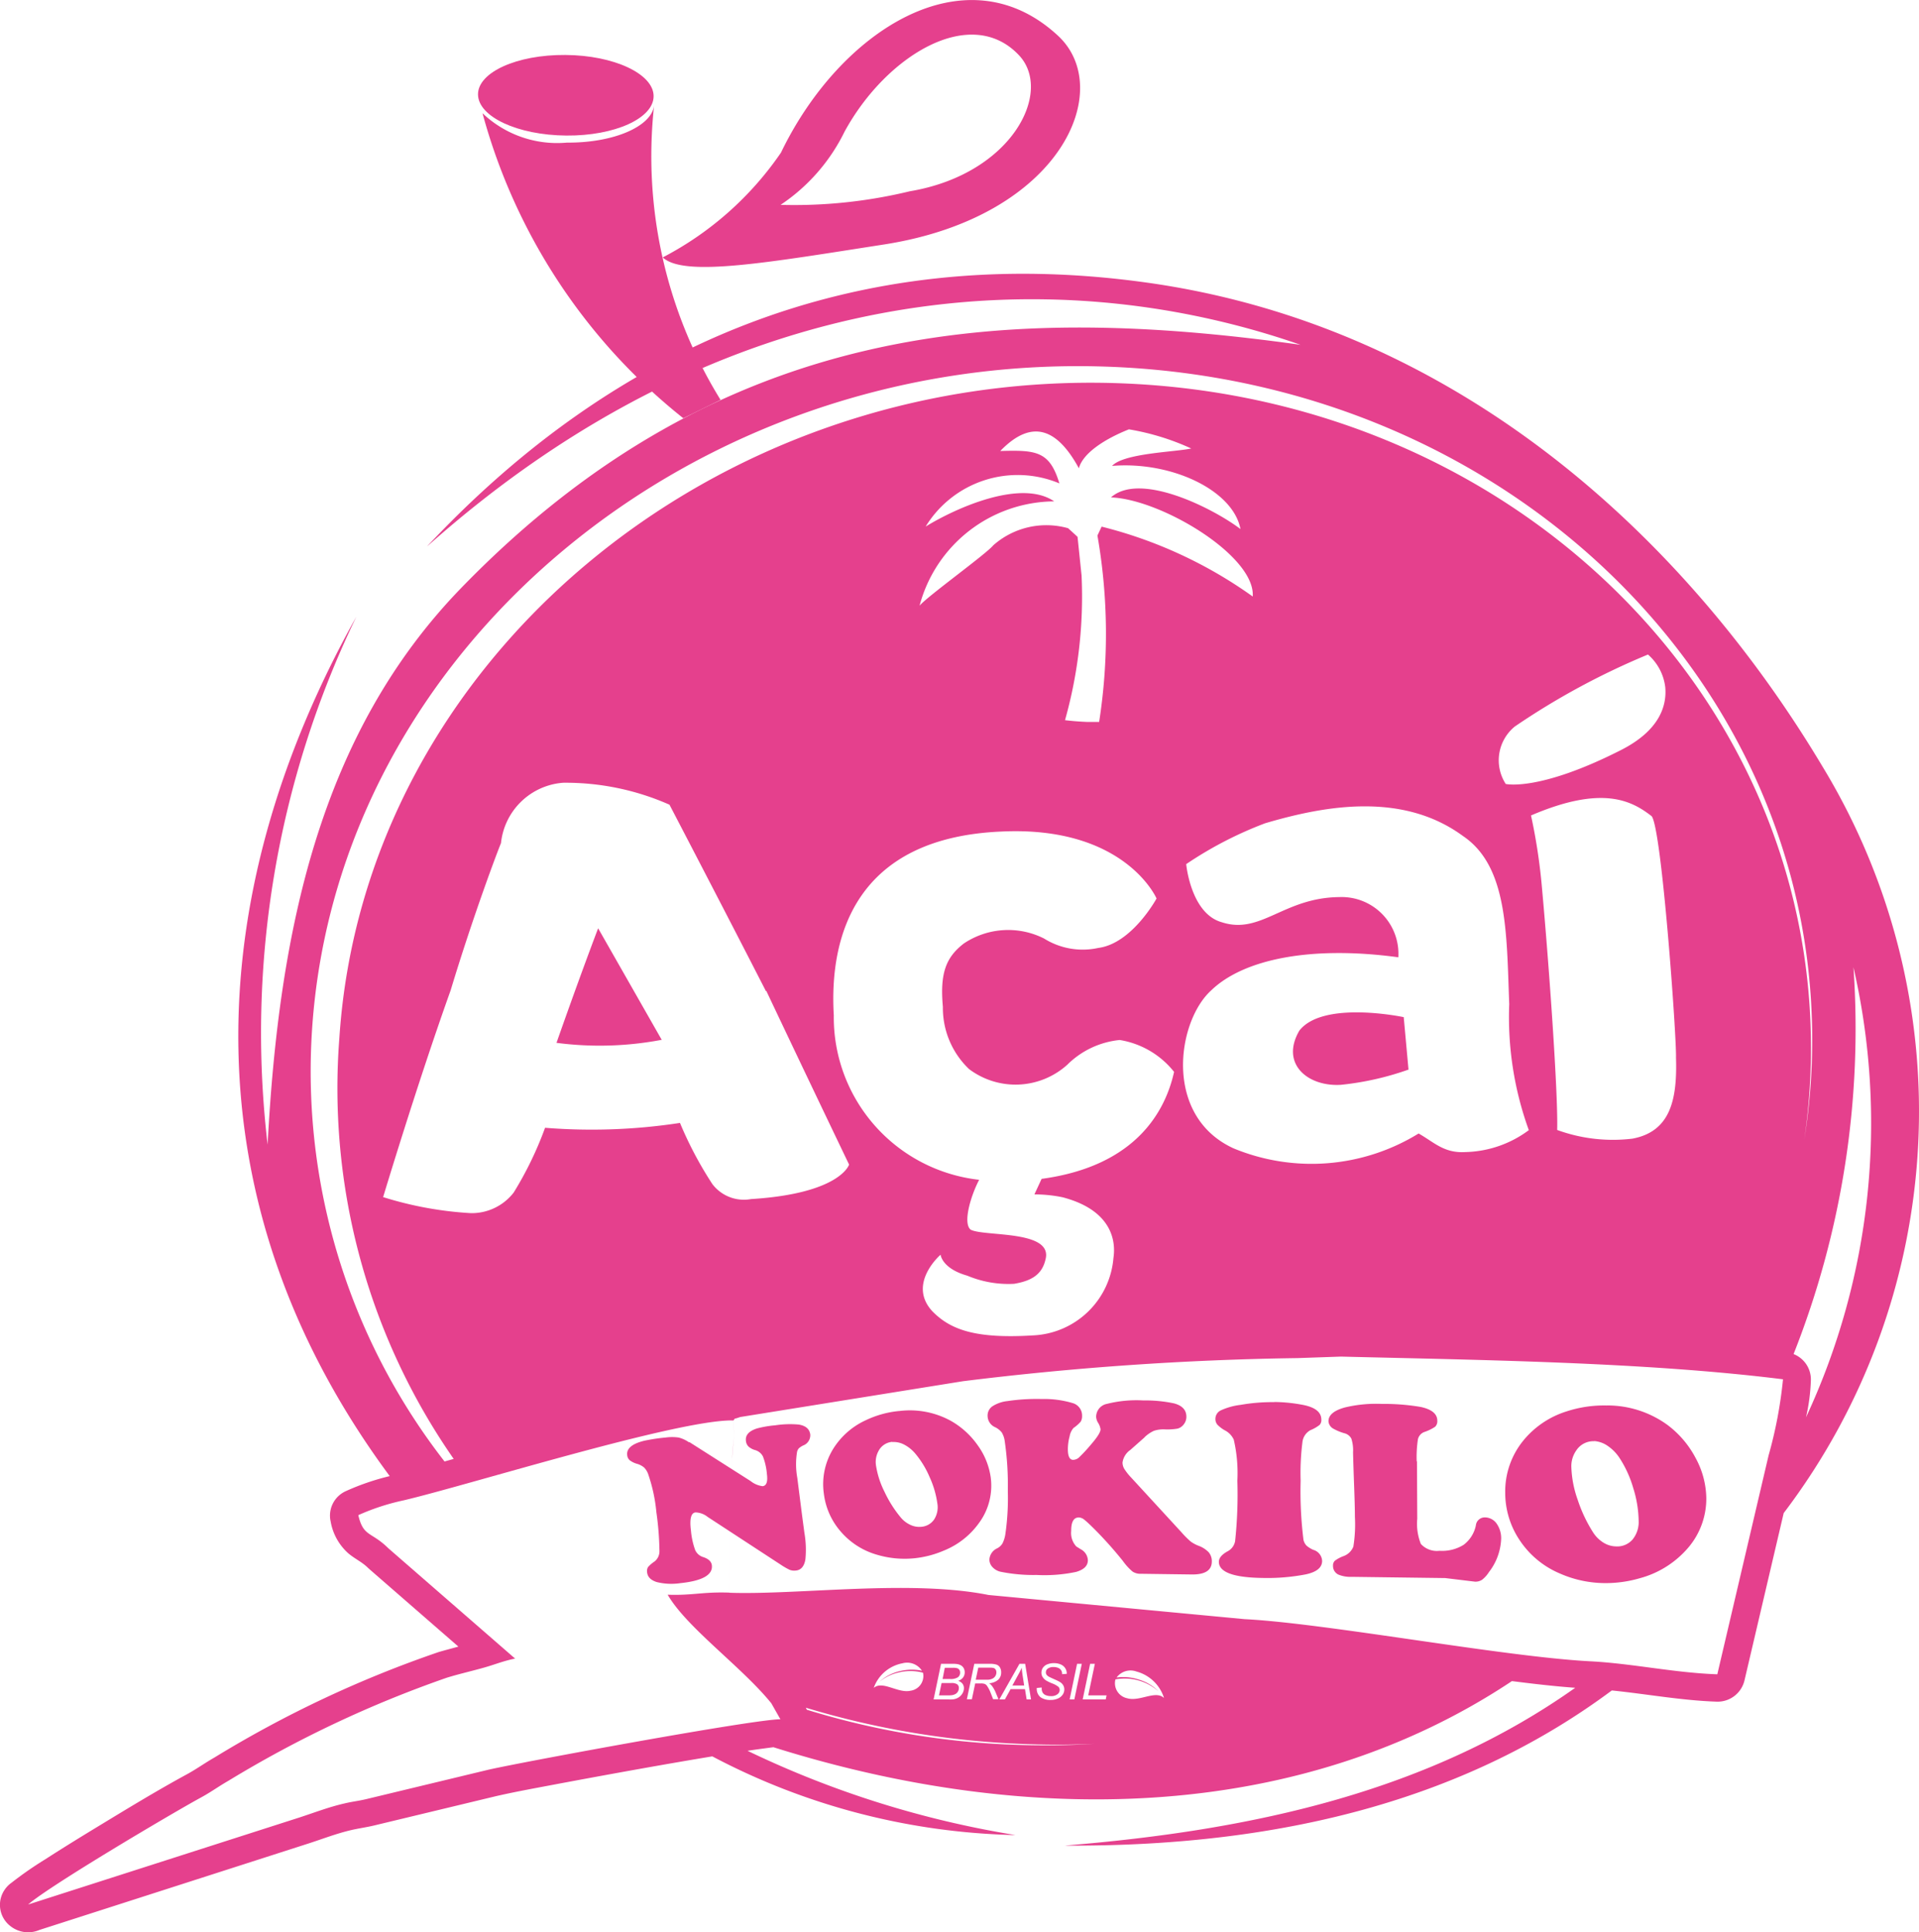<svg xmlns="http://www.w3.org/2000/svg" width="53.338" height="53.702" viewBox="0 0 53.338 53.702">
  <defs>
    <style>
      .cls-1, .cls-2 {
        fill: #e5408d;
      }

      .cls-1 {
        fill-rule: evenodd;
      }
    </style>
  </defs>
  <g id="Camada_x0020_1" transform="translate(0.005 0.001)">
    <path id="Caminho_3" data-name="Caminho 3" class="cls-1" d="M11.876,1775.14c5.193-5.543,11.817-8.454,19.958-7.326,8.678,1.2,15.031,7.114,18.821,13.463a18.461,18.461,0,0,1-1.083,20.744l-1.09,4.653a.769.769,0,0,1-.787.588c-.978-.035-1.934-.213-2.9-.311-3.881,2.889-8.9,4.351-15.212,4.312,5.318-.43,10.157-1.528,14.195-4.386-.588-.043-1.178-.112-1.76-.186l-.084.056c-5.674,3.731-13.066,4.1-20.441,1.782-.09.01-.183.024-.261.034q-.23.03-.46.065a27.2,27.2,0,0,0,7.447,2.342,18.9,18.9,0,0,1-8.426-2.187c-.691.114-1.38.234-2.069.357q-1.236.221-2.47.454c-.5.094-1,.186-1.494.3l-3.363.809c-.213.051-.429.08-.641.129-.406.094-.8.248-1.195.375l-7.468,2.4a.794.794,0,0,1-.822-.117.743.743,0,0,1-.154-.989l0,0a.753.753,0,0,1,.2-.207,10.117,10.117,0,0,1,.941-.653c.485-.313.979-.617,1.473-.917.805-.489,1.633-.994,2.461-1.444.259-.141.5-.315.755-.46a31.4,31.4,0,0,1,6.241-2.937c.182-.053.365-.1.548-.151l-2.474-2.153-.036-.033c-.174-.172-.374-.255-.556-.412a1.535,1.535,0,0,1-.484-.876.745.745,0,0,1,.423-.848,6.787,6.787,0,0,1,1.218-.417c-5.615-7.586-5.289-16.077-.928-23.887a26.586,26.586,0,0,0-2.466,14.673c.311-5.93,1.449-11.418,5.381-15.472,7.289-7.515,15.222-7.895,23.329-6.759-6.971-2.426-15.99-1.779-24.272,5.6h0ZM25.944,1807.2l.207-.99h.316a.87.87,0,0,1,.128.007.32.32,0,0,1,.115.04.194.194,0,0,1,.073.078.233.233,0,0,1,.026.11.238.238,0,0,1-.045.144.276.276,0,0,1-.138.095.238.238,0,0,1,.121.079.2.2,0,0,1,.04.124.286.286,0,0,1-.048.157.327.327,0,0,1-.127.116.379.379,0,0,1-.177.041Zm.25-.567H26.4a.383.383,0,0,0,.216-.046.154.154,0,0,0,.065-.134.127.127,0,0,0-.02-.073.12.12,0,0,0-.055-.045.4.4,0,0,0-.13-.014h-.221Zm-.1.455h.234a.845.845,0,0,0,.125-.006.279.279,0,0,0,.106-.037.189.189,0,0,0,.087-.158.128.128,0,0,0-.044-.106.29.29,0,0,0-.173-.036h-.263l-.072.343Zm.774.112.207-.99H27.5a.641.641,0,0,1,.186.021.18.18,0,0,1,.1.077.26.26,0,0,1,.036.143.273.273,0,0,1-.079.2.433.433,0,0,1-.255.1.371.371,0,0,1,.082.078.9.9,0,0,1,.1.18l.077.186h-.148l-.072-.184a.861.861,0,0,0-.088-.172.172.172,0,0,0-.068-.067.3.3,0,0,0-.114-.016H27.1l-.092.44h-.131Zm.246-.548H27.3q.127,0,.165,0a.32.32,0,0,0,.123-.034.189.189,0,0,0,.074-.071.182.182,0,0,0,.027-.1.141.141,0,0,0-.02-.075.1.1,0,0,0-.051-.043.354.354,0,0,0-.108-.012h-.324l-.07.333Zm.657.548.56-.99h.158l.163.99H28.53l-.046-.285h-.4l-.158.285h-.146Zm.363-.387h.327l-.038-.248q-.024-.148-.029-.247a1.775,1.775,0,0,1-.1.2Zm.685.068.13-.012v.035a.214.214,0,0,0,.026.105.173.173,0,0,0,.087.073.367.367,0,0,0,.144.026.275.275,0,0,0,.181-.052.153.153,0,0,0,.062-.119.128.128,0,0,0-.033-.085.624.624,0,0,0-.184-.1,1.318,1.318,0,0,1-.159-.077.315.315,0,0,1-.1-.1.221.221,0,0,1-.032-.118.239.239,0,0,1,.042-.138.26.26,0,0,1,.122-.094.483.483,0,0,1,.182-.033.463.463,0,0,1,.2.04.269.269,0,0,1,.158.237v.02l-.129.01a.234.234,0,0,0-.007-.066.173.173,0,0,0-.042-.07.2.2,0,0,0-.078-.046.332.332,0,0,0-.111-.017.257.257,0,0,0-.167.049.121.121,0,0,0-.046.1.116.116,0,0,0,.019.065.193.193,0,0,0,.068.056c.023.013.079.039.166.078a1.1,1.1,0,0,1,.147.074.257.257,0,0,1,.083.087.231.231,0,0,1,.029.116.249.249,0,0,1-.049.148.318.318,0,0,1-.135.105.5.5,0,0,1-.2.037.475.475,0,0,1-.274-.073.3.3,0,0,1-.107-.263Zm.906.319.207-.99h.131l-.207.99H29.73Zm.363,0,.207-.99h.131l-.184.878h.51l-.024.112h-.642Zm-5.8-.326c.243-.2.668.161,1.011.085a.413.413,0,0,0,.353-.488l-.005-.014a1.371,1.371,0,0,0-.669-.007,1.3,1.3,0,0,0-.541.261,1.266,1.266,0,0,1,.583-.3,1.382,1.382,0,0,1,.6-.009.491.491,0,0,0-.542-.206,1.056,1.056,0,0,0-.795.675v0h0Zm8.052.28c-.234-.212-.673.114-1.013.014a.426.426,0,0,1-.332-.511l.005-.014a1.42,1.42,0,0,1,1.2.337,1.308,1.308,0,0,0-.57-.337,1.384,1.384,0,0,0-.6-.051.479.479,0,0,1,.549-.168,1.1,1.1,0,0,1,.767.729h0ZM.78,1812.9l7.537-2.418c.456-.149.816-.291,1.258-.392.221-.053.386-.066.635-.127l3.369-.811c1.008-.227,7.365-1.4,8.107-1.4l-.252-.444c-.818-1.012-2.35-2.1-2.881-3.018.7.024.964-.084,1.718-.058a2.853,2.853,0,0,1-.017-.539l.091-3.177c0-.183.037-.467.054-.611a3.79,3.79,0,0,0-.032-.46c-1.553-.021-7.318,1.789-9.154,2.222a6.279,6.279,0,0,0-1.259.411c.139.609.362.453.833.919l3.525,3.068c-.358.072-.567.172-.94.272-.4.109-.621.157-.953.258a31.684,31.684,0,0,0-6.076,2.867c-.292.168-.473.307-.765.466-.737.4-4.2,2.445-4.8,2.972l0,0h0Zm19.587-13.452a4.009,4.009,0,0,1,.032.46c-.017.145-.049.43-.054.611l-.091,3.177a2.866,2.866,0,0,0,.017.539c1.909.066,5.023-.374,7.2.062l7.118.672c2.237.111,7.193,1.045,9.6,1.171,1.166.059,2.329.319,3.538.362l1.426-6.087a12.122,12.122,0,0,0,.4-2.113c-3.838-.48-8.426-.535-12.286-.631l-1.21.042a84.87,84.87,0,0,0-9.3.643l-6.189.995c-.3.107-.068-.026-.195.1h0Zm29.825-.088a19.366,19.366,0,0,0,1.319-12.511,24.579,24.579,0,0,1-1.664,10.752.759.759,0,0,1,.481.718,5.335,5.335,0,0,1-.136,1.041h0Zm-27.8,8.067c.01.02.019.039.027.059a22.241,22.241,0,0,0,5.819.976q1.1.038,2.18-.028c-.593.027-1.19.032-1.793.011A23.942,23.942,0,0,1,22.388,1807.429Zm-10.043-6.84.256-.072a18.034,18.034,0,0,1-3.178-11.692c.682-10.444,10.383-18.6,21.666-18.207s19.877,9.178,19.2,19.622q-.047.714-.149,1.413c.084-.534.146-1.074.182-1.621.694-10.577-8.071-19.477-19.573-19.875s-21.391,7.857-22.085,18.433a17.658,17.658,0,0,0,3.684,12h0ZM29.6,1779.97a12.7,12.7,0,0,0,.457-4.008c-.037-.359-.075-.718-.112-1.076-.087-.08-.174-.161-.263-.24a2.226,2.226,0,0,0-2.079.475c-.2.245-1.852,1.433-2.049,1.679a3.9,3.9,0,0,1,3.742-2.9c-.913-.628-2.716.174-3.573.7a3,3,0,0,1,3.717-1.2c-.27-.9-.647-.929-1.643-.9.9-.93,1.6-.594,2.185.48.109-.417.713-.813,1.391-1.082a6.854,6.854,0,0,1,1.732.532c-.463.1-1.874.13-2.2.484,1.646-.135,3.363.673,3.569,1.756-.735-.561-2.783-1.609-3.6-.88,1.39.048,4.02,1.624,3.94,2.754a12.373,12.373,0,0,0-4.2-1.942l-.116.248a15.889,15.889,0,0,1,.047,5.181q-.157,0-.317,0-.32-.012-.631-.049v0h0Zm-8.317,7.542c-1.154-2.255-2.68-5.181-2.68-5.181a7.133,7.133,0,0,0-2.955-.61,1.877,1.877,0,0,0-1.728,1.677c-.085.2-.767,2-1.4,4.094-.922,2.575-1.876,5.746-1.876,5.746a10.023,10.023,0,0,0,2.439.446,1.475,1.475,0,0,0,1.19-.573,9.809,9.809,0,0,0,.872-1.8,16.22,16.22,0,0,0,3.75-.135,10.413,10.413,0,0,0,.9,1.7,1.1,1.1,0,0,0,1.074.417c2.488-.154,2.726-.959,2.726-.959s-1.172-2.442-2.3-4.826Zm-5.822,1.443s.588-1.684,1.159-3.189l1.767,3.1a9.218,9.218,0,0,1-2.925.084h0Zm17.169.805a2.419,2.419,0,0,0-1.513-.889,2.4,2.4,0,0,0-1.456.687,2.148,2.148,0,0,1-2.732.121,2.346,2.346,0,0,1-.727-1.729c-.085-.93.082-1.375.582-1.761a2.214,2.214,0,0,1,2.231-.138,2.024,2.024,0,0,0,1.508.261c.938-.122,1.618-1.374,1.618-1.374s-.875-2.025-4.311-1.861c-4.056.171-4.791,2.909-4.66,5.11a4.545,4.545,0,0,0,4.04,4.57c-.235.45-.459,1.206-.236,1.386.381.2,2.313,0,2.078.838-.1.426-.412.59-.871.667a2.949,2.949,0,0,1-1.3-.226c-.708-.2-.743-.583-.743-.583s-.928.8-.238,1.562c.5.518,1.193.78,2.806.681a2.348,2.348,0,0,0,2.237-2.154c.075-.5-.07-1.333-1.413-1.685a3.839,3.839,0,0,0-.784-.08l.2-.432c2.659-.359,3.448-1.923,3.681-2.969h0Zm9.313-1.9c-.075-1.962-.038-3.819-1.287-4.66-1.683-1.234-3.839-.843-5.5-.352a10.589,10.589,0,0,0-2.191,1.135s.126,1.379.993,1.616c1.085.352,1.715-.687,3.266-.7a1.578,1.578,0,0,1,1.637,1.673c-2.446-.332-4.308.058-5.2.919-.956.865-1.337,3.5.625,4.394a5.674,5.674,0,0,0,5.139-.415c.437.247.706.553,1.307.516a3.065,3.065,0,0,0,1.756-.609,9.215,9.215,0,0,1-.544-3.513h0Zm-2.8,1.834a8.075,8.075,0,0,1-1.877.423c-.927.057-1.693-.588-1.155-1.508.665-.848,2.9-.373,2.9-.373.035.384.079.866.133,1.459h0Zm6.756-7.046c-.557-.433-1.373-.866-3.35-.018a15.934,15.934,0,0,1,.306,2.029c.19,2.084.45,5.7.421,6.713a4.515,4.515,0,0,0,2.093.241c1.069-.2,1.245-1.109,1.21-2.252.019-.549-.4-6.425-.68-6.713h0Zm-4.05-.893s.917.217,3.193-.939c1.056-.533,1.288-1.209,1.238-1.754a1.429,1.429,0,0,0-.48-.905,20.465,20.465,0,0,0-3.7,2,1.211,1.211,0,0,0-.252,1.6h0Z" transform="translate(0 -1759.965)"/>
    <path id="Caminho_4" data-name="Caminho 4" class="cls-2" d="M4051.681,9106.7l1.7,1.082a.668.668,0,0,0,.334.143q.162-.018.12-.337a1.752,1.752,0,0,0-.11-.488.351.351,0,0,0-.22-.179.458.458,0,0,1-.184-.1.254.254,0,0,1-.069-.154c-.021-.161.084-.278.315-.349a2.936,2.936,0,0,1,.5-.085,2.715,2.715,0,0,1,.651-.021c.2.033.3.124.322.275a.305.305,0,0,1-.2.308.521.521,0,0,0-.118.078.235.235,0,0,0-.048.094,2.124,2.124,0,0,0,.006.729l.119.936c.018.143.045.34.078.589a2.743,2.743,0,0,1,.028.737c-.031.191-.121.3-.267.312a.36.36,0,0,1-.171-.02,2.013,2.013,0,0,1-.252-.146l-2.026-1.324a.566.566,0,0,0-.339-.126c-.125.014-.168.182-.126.507a2.123,2.123,0,0,0,.118.541.356.356,0,0,0,.223.194c.146.048.226.123.239.224.034.268-.257.436-.872.5a1.694,1.694,0,0,1-.66-.03c-.162-.052-.251-.14-.266-.265a.222.222,0,0,1,.024-.15.854.854,0,0,1,.178-.154.36.36,0,0,0,.14-.3,8.315,8.315,0,0,0-.085-1.071,4.516,4.516,0,0,0-.232-1.071.494.494,0,0,0-.11-.173.532.532,0,0,0-.187-.1.625.625,0,0,1-.21-.1.211.211,0,0,1-.072-.142q-.036-.275.466-.4a4.86,4.86,0,0,1,.6-.091,1.318,1.318,0,0,1,.364,0,.891.891,0,0,1,.288.133Zm5.824-.863a2.369,2.369,0,0,1,1.441.271,2.29,2.29,0,0,1,.748.68,2,2,0,0,1,.362.894,1.745,1.745,0,0,1-.326,1.266,2.219,2.219,0,0,1-.981.769,2.793,2.793,0,0,1-.8.21,2.683,2.683,0,0,1-1.049-.095,2.078,2.078,0,0,1-1.02-.654,1.959,1.959,0,0,1-.462-1.042,1.868,1.868,0,0,1,.262-1.253,2.094,2.094,0,0,1,.909-.794,2.752,2.752,0,0,1,.913-.253l0,0Zm-.187.856a.473.473,0,0,0-.384.26.632.632,0,0,0-.067.395,2.448,2.448,0,0,0,.238.736,3.3,3.3,0,0,0,.456.718.761.761,0,0,0,.265.2.577.577,0,0,0,.3.052.474.474,0,0,0,.358-.205.631.631,0,0,0,.088-.447,2.63,2.63,0,0,0-.217-.735,2.591,2.591,0,0,0-.4-.653,1.019,1.019,0,0,0-.306-.245.622.622,0,0,0-.326-.071v0Z" transform="translate(-4032.524 -9066.617)"/>
    <path id="Caminho_5" data-name="Caminho 5" class="cls-2" d="M6381,9032.393l-.4.354a.51.51,0,0,0-.217.352.354.354,0,0,0,.05.175,1.568,1.568,0,0,0,.189.239l1.4,1.523a2.5,2.5,0,0,0,.258.258.947.947,0,0,0,.213.115.744.744,0,0,1,.287.184.381.381,0,0,1,.085.254c0,.245-.186.366-.561.361l-1.415-.019a.387.387,0,0,1-.229-.063,1.629,1.629,0,0,1-.268-.295,11.008,11.008,0,0,0-.772-.866c-.14-.14-.238-.231-.295-.276a.266.266,0,0,0-.155-.066c-.145,0-.215.124-.214.377a.549.549,0,0,0,.143.43l.121.076a.363.363,0,0,1,.2.306c0,.153-.107.261-.327.325a4.268,4.268,0,0,1-1.1.085,4.6,4.6,0,0,1-1.006-.091.44.44,0,0,1-.22-.129.308.308,0,0,1-.084-.209.369.369,0,0,1,.221-.314.375.375,0,0,0,.143-.135.85.85,0,0,0,.079-.252,7.037,7.037,0,0,0,.069-1.209,8.463,8.463,0,0,0-.086-1.382.622.622,0,0,0-.083-.241.528.528,0,0,0-.183-.145.348.348,0,0,1-.21-.311.312.312,0,0,1,.13-.268.957.957,0,0,1,.417-.147,5.522,5.522,0,0,1,.954-.058,2.777,2.777,0,0,1,.869.115.359.359,0,0,1,.256.351.3.3,0,0,1-.038.163,1.052,1.052,0,0,1-.2.176.479.479,0,0,0-.108.232,1.363,1.363,0,0,0-.049.36c0,.194.049.292.144.294a.253.253,0,0,0,.166-.067,4.2,4.2,0,0,0,.32-.344c.187-.214.278-.358.278-.437a.442.442,0,0,0-.072-.188.352.352,0,0,1-.05-.162.368.368,0,0,1,.3-.358,3.356,3.356,0,0,1,1.016-.095,3.775,3.775,0,0,1,.851.082c.227.061.341.184.341.371a.336.336,0,0,1-.07.208.32.32,0,0,1-.174.122,1.708,1.708,0,0,1-.361.021.848.848,0,0,0-.3.041.946.946,0,0,0-.255.175v0h0Zm3.6-.979a4.432,4.432,0,0,1,.8.081c.339.067.507.2.509.407a.2.2,0,0,1-.048.149,1.045,1.045,0,0,1-.255.146.434.434,0,0,0-.224.348,6.734,6.734,0,0,0-.048,1.056,10.846,10.846,0,0,0,.079,1.647.349.349,0,0,0,.082.156.729.729,0,0,0,.189.119.337.337,0,0,1,.247.307c0,.185-.149.309-.452.375a5.634,5.634,0,0,1-1.2.1c-.811-.011-1.216-.16-1.218-.448,0-.105.078-.2.236-.289a.4.4,0,0,0,.215-.282,12.233,12.233,0,0,0,.063-1.683,4.12,4.12,0,0,0-.1-1.143.544.544,0,0,0-.252-.26.9.9,0,0,1-.206-.159.247.247,0,0,1-.052-.161.262.262,0,0,1,.154-.235,1.836,1.836,0,0,1,.545-.151,5.065,5.065,0,0,1,.942-.076Zm3.967,1.645.008,1.6a1.515,1.515,0,0,0,.1.7.6.6,0,0,0,.518.191,1.132,1.132,0,0,0,.671-.166.9.9,0,0,0,.34-.537.247.247,0,0,1,.252-.225.4.4,0,0,1,.324.17.707.707,0,0,1,.127.432,1.61,1.61,0,0,1-.339.918.857.857,0,0,1-.188.211.333.333,0,0,1-.2.055l-.829-.1-2.6-.034a.861.861,0,0,1-.364-.061.261.261,0,0,1-.153-.242.185.185,0,0,1,.05-.144.969.969,0,0,1,.244-.13.465.465,0,0,0,.271-.262,3.917,3.917,0,0,0,.043-.83c0-.213-.009-.521-.024-.924q-.021-.576-.027-.869a1.053,1.053,0,0,0-.048-.381.3.3,0,0,0-.2-.15,1.416,1.416,0,0,1-.314-.133.255.255,0,0,1-.121-.2q0-.255.45-.381a3.711,3.711,0,0,1,1.028-.1,6.11,6.11,0,0,1,1.082.084c.309.066.463.193.464.381a.213.213,0,0,1-.06.17,1.248,1.248,0,0,1-.3.146.284.284,0,0,0-.178.2,3.268,3.268,0,0,0-.034.621Zm5.274-1.549a2.84,2.84,0,0,1,1.677.533,2.733,2.733,0,0,1,.791.922,2.4,2.4,0,0,1,.3,1.117,2.1,2.1,0,0,1-.573,1.46,2.676,2.676,0,0,1-1.281.772,3.378,3.378,0,0,1-.98.134,3.139,3.139,0,0,1-1.236-.267,2.511,2.511,0,0,1-1.119-.928,2.361,2.361,0,0,1-.4-1.309,2.238,2.238,0,0,1,.5-1.454,2.526,2.526,0,0,1,1.2-.813,3.346,3.346,0,0,1,1.125-.166v0Zm-.349.994a.567.567,0,0,0-.495.254.759.759,0,0,0-.139.461,2.977,2.977,0,0,0,.176.912,4.006,4.006,0,0,0,.438.922.916.916,0,0,0,.286.275.682.682,0,0,0,.345.1.563.563,0,0,0,.456-.191.767.767,0,0,0,.17-.521,3.2,3.2,0,0,0-.15-.908,3.114,3.114,0,0,0-.381-.837,1.2,1.2,0,0,0-.33-.337.744.744,0,0,0-.377-.134Z" transform="translate(-6349.188 -8992.446)"/>
    <path id="Caminho_6" data-name="Caminho 6" class="cls-1" d="M3088.24,354.692c-1.348-.011-2.435.483-2.428,1.1s1.1,1.129,2.453,1.14,2.434-.483,2.428-1.1S3089.588,354.7,3088.24,354.692Z" transform="translate(-3072.531 -353.165)"/>
    <path id="Caminho_7" data-name="Caminho 7" class="cls-1" d="M3119.65,680.29a12.885,12.885,0,0,0,1.847,8.186l-1.036.51a16.26,16.26,0,0,1-5.581-8.478h0a3.008,3.008,0,0,0,2.346.817c1.3.01,2.357-.449,2.424-1.036h0Z" transform="translate(-3101.474 -677.362)"/>
    <path id="Caminho_8" data-name="Caminho 8" class="cls-1" d="M4278.75,7.153a9.032,9.032,0,0,0,3.285-2.912c1.638-3.4,5.134-5.629,7.7-3.249,1.6,1.483.1,5.025-4.82,5.8-3.22.5-5.567.917-6.162.365h0Zm3.273-1.459a5.179,5.179,0,0,0,1.778-2.033c1.155-2.123,3.515-3.555,4.854-2.121.949,1.016-.2,3.3-3.041,3.776a13.649,13.649,0,0,1-3.591.377Z" transform="translate(-4260.333 0)"/>
  </g>
</svg>

